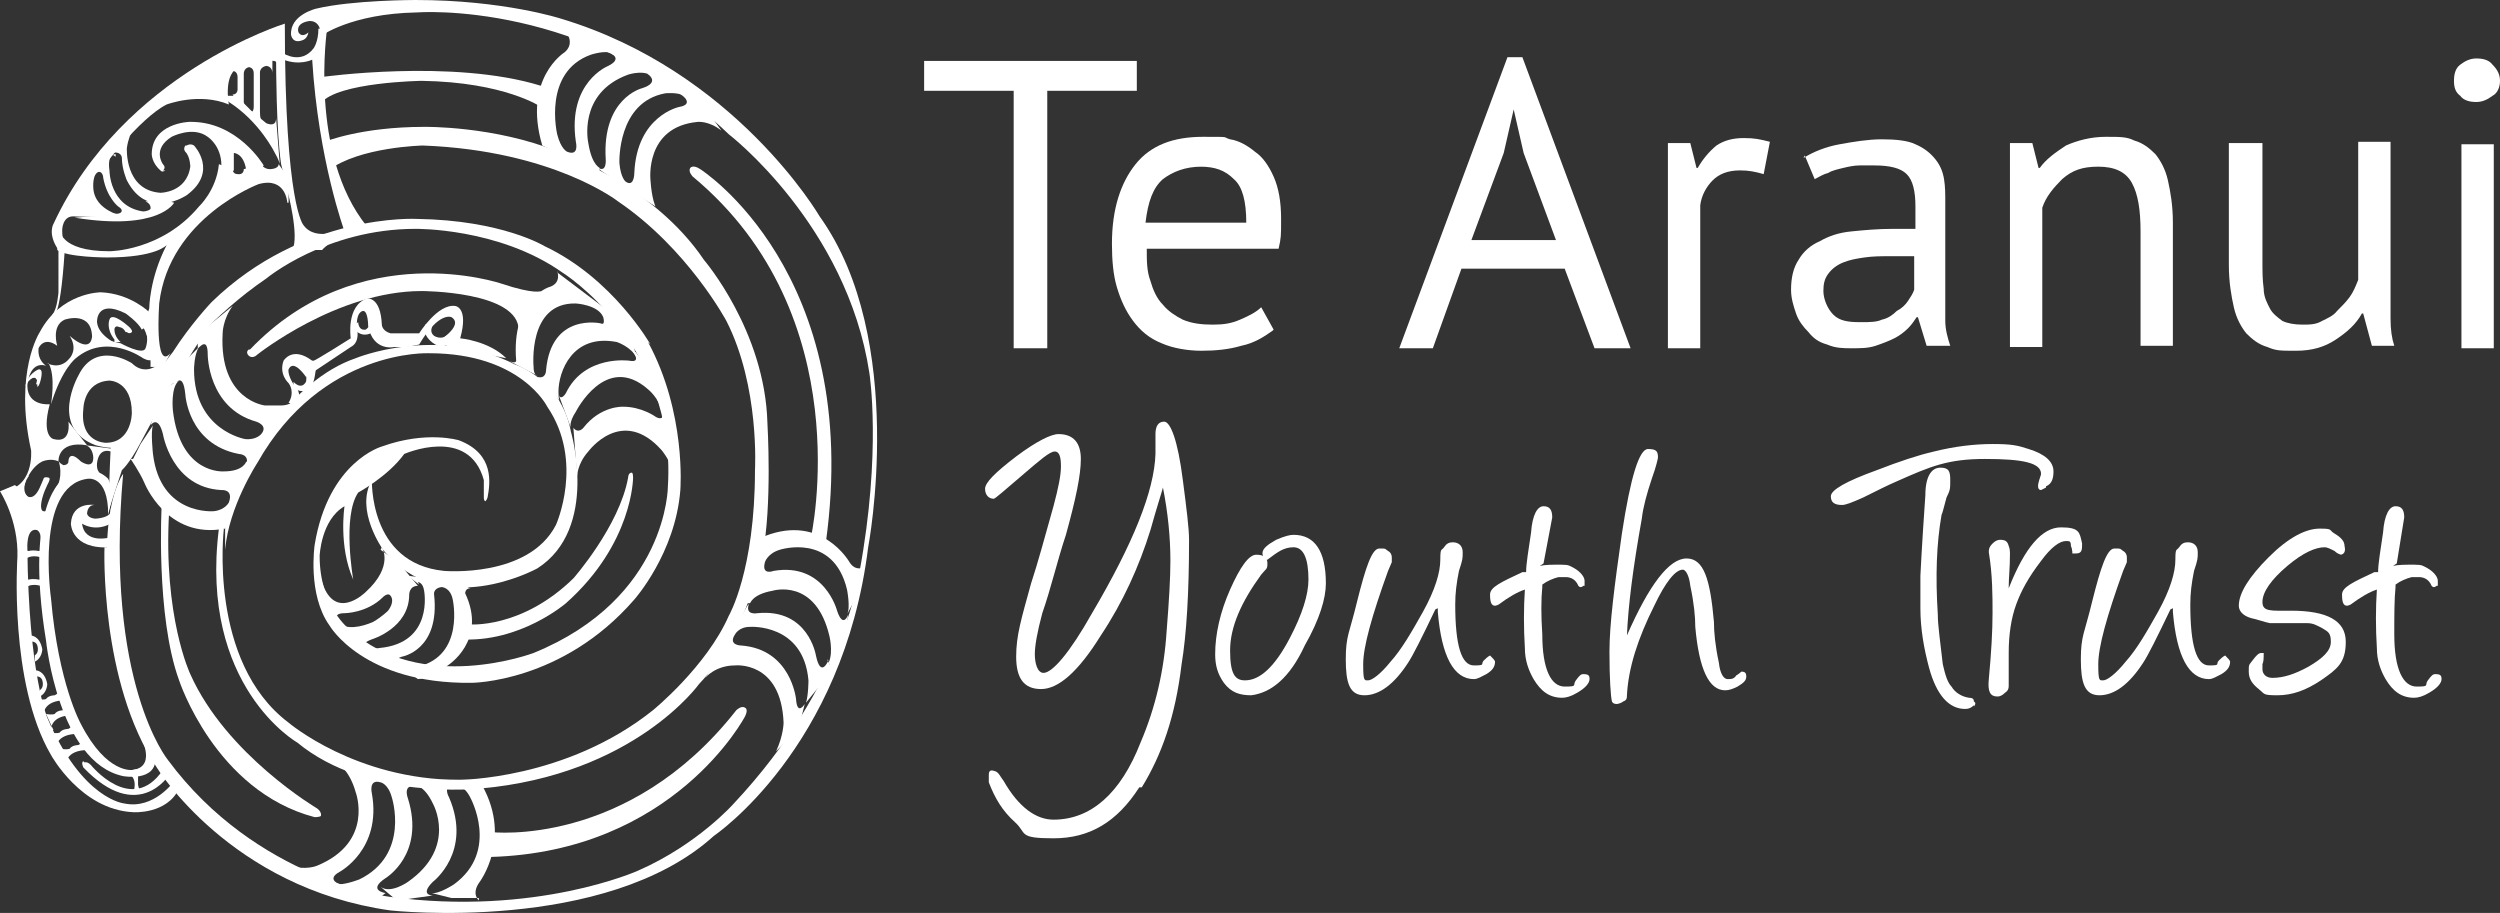 <?xml version="1.0" encoding="UTF-8"?>
<svg id="Layer_2" data-name="Layer 2" xmlns="http://www.w3.org/2000/svg" width="201" height="73.4" viewBox="0 0 201 73.4">
  <rect x="0" y="0" width="201" height="73.4" fill="#333333" stroke="none"/>
  <defs>
    <style>
      .cls-1 {
        fill: #fff;
      }

      .cls-2 {
        isolation: isolate;
      }
    </style>
  </defs>
  <g id="Layer_1-2" data-name="Layer 1">
    <g>
      <g>
        <path class="cls-1" d="M8.4,44s-.4,10.8,4.2,17.7c0,0,5.9,9.7,18.8,11.5,0,0,17.3,1.9,26-6,0,0,10.4-7,12.4-23.2,0,0,3.2-16.7-3.9-26.6,0,0-6.8-11.7-20.8-15.9,0,0-4.6-1.5-11.7-1.5,0,0-5.1,0-8,.7,0,0-2.1,.5-2,2.1,0,0,.1,.8,1,.4,0,0,.3-.1,.4-.6,0,0-.5,.5-.8,0,0,0-.3-.7,.8-.9,0,0,1-.2,1,1.2,0,0,2.4-1.8,7.7-1.9,0,0,13.7-1.1,25.1,9.8,0,0,9.5,7.3,11.3,19.2,0,0,1,6.3-.8,16,0,0-1.1,9-10.1,18.6,0,0-2.9,3.3-7.7,5.4,0,0-8.2,3.7-20,2.1,0,0-10.7-1.4-17.8-11,0,0-5.1-6.2-3.6-23,0,0-1.2,1.5-1.3,5.9Z"/>
        <path class="cls-1" d="M9,41s0,.6-1.3,.7c0,0-.6,0-.7-.4,0,0,0-.7,.6-.7,0,0-1.8-.3-1.9,1.5,0,0,0,2.1,3.2,1.9v-.8s-2.1,.6-2.3-1.1c0,0,1,.7,2.3,0v-1.2Z"/>
        <path class="cls-1" d="M25.8,6.2s10.6-1.5,17.7,.7v1.7s-2.9-2-9.6-2.1c0,0-6.8,.1-8.1,1.8v-2.2Z"/>
        <path class="cls-1" d="M26.1,11.4s2.9-1.2,8-1.2c0,0,5.6-.1,10.8,2,0,0,7.6,2.6,11.7,8.7,0,0,4.9,5.7,5.1,13.1,0,0,.4,6.7-.4,10.6,0,0-1.2,6.3-5.1,10.4,0,0-5.2,7.3-17.6,8.4,0,0-9,1-14.7-3.7,0,0-7.9-4.5-6.3-17.2h.4s-1.3,10.7,5.2,15.6c0,0,5.4,4.6,13.7,4.6,0,0,8.6,0,15.6-5.6,0,0,4.3-3.5,6.1-7.6,0,0,2.1-3.6,2.1-11.7,0,0,.4-6.7-2.3-12,0,0-3.1-5.8-8.7-9.6,0,0-5.2-4.1-15.7-4.5,0,0-5.1,.1-7.6,2l-.4-2.1Z"/>
        <path class="cls-1" d="M26.3,2.3s-1.5,10.1,3.2,15.9l-1.8,.4s-2.1-5.7-2.6-13.8c0,0-1,.5-2.3,0v-.5s1.4,.9,2.4-.4c0,0,.4-.5,.4-1.6h.5Z"/>
        <path class="cls-1" d="M45.7,2.9s.4,.7-.3,1.3c0,0-3.4,2.1-1.8,7.5l4.6,2.2v-.4c.1,0-.6-.1-.9-2,0,0-.9-4,3.2-5.5,0,0,1.5-.5,2.1,.3l-.9-1.5-2.6-.5s1,.4-.2,1c0,0-3.3,1.3-2.6,6.1,0,0,.3,1.2-.7,.8,0,0-.5-.2-.8-1.4,0,0-1.2-5,2.7-6.4,0,0,1.2-.4,1.7-.1l-1.1-1-2.3-.4Z"/>
        <path class="cls-1" d="M52,5.9s1.2,.7-.4,1.2c0,0-3.2,.8-2.9,5.7,0,0,.1,1.1-.6,.7-.2,0,2.1,1.5,2.1,1.5l2.5,1.6s-.3-.6-.4-2.1c0,0-.5-4.3,3.8-4.7,0,0,.9-.1,1.9,.7l-1.5-2.1-1.6-.7s.9,.7-.3,.9c0,0-3.4,.7-3.6,5.3,0,0,0,1.2-.7,.7,0,0-.4-.3-.5-1.5,0,0-.2-4.9,3.7-5.6,0,0,1-.1,1.5,.2l-.7-1.2-2.2-.6Z"/>
        <path class="cls-1" d="M69.5,45.6s-.7,.4-1.2-.4c0,0-2.2-3.9-6.8-2.1l-1.5,5.4h.3c0,.1,.1-.7,1.8-1,0,0,3.5-1.1,4.6,3.7,0,0,.4,1.7-.3,2.4l1.3-1,.5-3.2s-.4,1.2-.9-.3c0,0-1-3.9-5.1-3.2,0,0-1,.4-.7-.7,0,0,.2-.7,1.2-1,0,0,4.3-1.4,5.4,3.2,0,0,.3,1.5,0,2l.8-1.5,.4-2.3Z"/>
        <path class="cls-1" d="M66.6,53.1s-.6,1.5-1-.4c0,0-.6-3.8-4.7-3.4,0,0-1,.2-.7-.7,0-.3-1.4,2.6-1.4,2.6l-2.1,3.3s.8-1,2.4-1c0,0,3.7-.4,3.9,4.6,0,0,0,1-.6,2.3l1.8-1.8,.5-2s-.6,1-.7-.4c0,0-.4-4-4.4-4.3,0,0-1.1,0-.5-.9,0,0,.3-.6,1.2-.6,0,0,4.3-.3,4.7,4.3,0,0,0,1.2-.2,1.8l2.1-2.6-.4-.9Z"/>
        <path class="cls-1" d="M38.5,72.4s-.6-.5,0-1.4c0,0,2.9-3.7,0-8.3h-5.2c0,0,0,.4,0,.4,0,0,.8,0,1.5,1.5,0,0,2,3.5-2,6.3,0,0-1.4,1-2.2,.4l1.3,1.1,2.9-.4s-1.1,0,0-1.1c0,0,3.2-2.4,1.3-6.8,0,0-.6-1,.5-1,0,0,.7,0,1.2,1,0,0,2.4,4.3-1.3,7,0,0-1.2,.8-1.8,.7l1.6,.4h2.2Z"/>
        <path class="cls-1" d="M31,71.8s-1.5-.2,0-1.2c0,0,3.2-1.9,1.8-6.4,0,0-.4-1,.4-1s-2.6-.7-2.6-.7l-3.5-1.2s1,.6,1.5,2.4c0,0,1.5,4-3.1,5.9,0,0-.9,.4-2.2,0l2.1,1.5h1.9c0,0-1.1-.4,0-1,0,0,3.4-1.8,2.6-6.3,0,0-.3-1.2,.7-.9,0,0,.6,.1,.9,1.2,0,0,1.5,4.6-2.6,6.6,0,0-1,.4-1.7,.4l2.9,1.4,.9-.7Z"/>
        <path class="cls-1" d="M39.5,66.9s11,1.3,19.7-9.8c0,0,.4-.4,.7-.2,0,0,.3,.1,0,.7,0,0-5.7,10.9-20.5,11.3v-2Z"/>
        <path class="cls-1" d="M65.2,43.2s4-17.8-9.5-29c0,0-.4-.4-.2-.7,0,0,.2-.3,.8,.1,0,0,13.1,8.3,10.1,30l-1.2-.4Z"/>
        <path class="cls-1" d="M10.5,36.9s.7,1,1.1,1.9c0,0,1.8,4.6,6.5,3.7l2-5.2-.3-.2s-.2,.8-1.8,.8c0,0-3.5,.3-4.1-4.9,0,0-.2-1.9,.5-2.4l-1.4,.7-.9,2.9s.6-.9,1,.7c0,0,.7,4.3,4.7,4.5,0,0,1-.1,.6,1,0,0-.3,.6-1.2,.7,0,0-4.3,.4-4.9-4.6,0,0-.2-1.8,0-2.3l-1,1.5-.6,1.2Z"/>
        <path class="cls-1" d="M14,31s.7-1.3,.9,.7c0,0,.2,4,4.3,4.8,0,0,.9,0,.6,.9-.1,.3,1.6-2.3,1.6-2.3l2.3-2.9s-.4,.4-1.1,.4h-.2c-.3,0-.7,0-1.1,0,0,0-3.7-.4-3.4-5.8,0,0,0-1.1,.8-2.2l-2.8,2.3v1.1c.1,0,.8-1,.8,.5,0,0,0,4.3,3.9,5.4,0,0,1,.3,.4,1,0,0-.4,.5-1.3,.4,0,0-4.1-.7-4.1-5.6,0,0,0-1.2,.4-1.8l-2.2,2.2,.2,1Z"/>
        <path class="cls-1" d="M52.3,27.7s-3-5.3-8.5-7.9c0,0-3.4-2.1-10.3-2.2,0,0-9.1-.5-16.5,6.7,0,0-1.7,1.8-3.1,4l-.7,.9-1,.4s-.8,.4-1.6-.4c0,0-2.9-1.9-4.3,1,0,0-2.4,4.2,1.4,5.6,0,0,.7,.2,1.2,.2,0,0-.1,2-.2,5.2l1.1-3.4s.6-.5,1.5-2.2c.5-1,1.3-2.2,2-4.3,0-.1,.8-.5,.8-.7,0,0,1.5-2.6,1.9-3.1,.1-.1,.2-.7,.2-.7,1.3-1.3,3-2.9,5.2-4.4,0,0,4.8-4,12-4,0,0,6.7-.1,11.8,3.5,0,0,9.2,5.7,8.5,17.2,0,0,0,9-10.8,13.4,0,0-9,3.4-14.8-1.9,0,0-2.4-1.8-2.4-5.9,0,0,.1-2.9,2-4,0,0-.5,3.2,.7,5.9,0,0-.9-5.1,.4-7,0,0,2.4-1.3,3.7-3.1,0,0,5.2-2.3,6.4,2.1,0,0,0,.4,0,1.3,0,.2,0,.3,.1,.4,0,0,.1,0,.2-.3,.2-1.1,.6-3.5-2.3-4.6,0,0-2.6-.8-6.2,.5,0,0-4.3,1.2-5.4,7.9,0,0-.6,4,1.2,6.5,0,0,2.7,4.7,11.4,4.6,0,0,7.3,0,13.1-6.7,0,0,3.3-3.7,3.7-8.8,0,0,.5-6.2-2.6-11.9Zm-43.8,7.9s-2.1,0-1.8-2.7c0,0,0-2.2,2.1-2.3,0,0,1.8,0,1.8,2.6,0,0,0,2.4-2.1,2.4Z"/>
        <path class="cls-1" d="M44.8,21.8s.4,1-.7,1.3c0,0-3,1-2.6,5.9,0,0,0,.3-.6,0l2.3,1.2s-.3,0-.3-.7c0,0-.5-5.2,3.4-5.1,0,0,1.8,.1,2.2,1.1,0,0,.2,.7-.2,.5,0,0-4-.9-4.4,3.8,0,0,0,.7-.7,.5l1.8,1.9s-.1,0-.1-.7c0-1.6,1.1-4.7,4.7-4,0,0,1.2,.4,1.6,1.3l-.7-2.6-5.7-4.3Z"/>
        <path class="cls-1" d="M50.9,28.3s.7,.9-.3,.7c0,0-3.6-.5-5.1,2.6,0,0-.4,.7-.6,.1l1,2.7s-.2-.4,.4-1.3c0,0,2.4-4.8,5.8-1.8,0,0,.9,.7,1.1,1.8,0,0,.1,.4,0,.5,0,0-.2,.1-.5-.1,0,0-1.1-.8-2.6-.8,0,0-1.8-.1-3.2,1.7,0,0-.4,.5-.8,0l.3,3.9s0-1,.9-2c0,0,2.7-3.7,5.9-.1,0,0,.5,.6,.7,1.2l.2-2.5-1.2-4.3-1.8-2.3Z"/>
        <path class="cls-1" d="M29.9,38.5s-.3,6.8,5.8,7.4c0,0,6.8,.6,9-3.7,0,0,2.3-5.1-.7-9.5,0,0-2.1-4.3-9.5-4.3,0,0-8.6-.4-13.8,8.8,0,0-2.3,3.5-2.6,7v-2.3c-.1,0,1.7-4.6,1.7-4.6,0,0,3.5-6.7,8.8-8.5,0,0,6.5-2.7,12.8,.5,0,0,.9,.3,1.8,1,.6,.4,1.2,1,1.7,1.8,.4,.7,.8,1.5,1,2.6,0,0,2.3,7.8-2.7,11,0,0-7.8,4.3-12.4-1.5,0,0-2.3-3.2-.9-5.6Z"/>
        <path class="cls-1" d="M30.7,44s1,1.5-1.3,3.6c0,0-2.6,2.6-3.6-1.1v2.1c.1,0,1.3,1.2,1.3,1.2,0,0-.3-.5,.6-.5,0,0,1.8,0,3.1-1.3,0,0,.4-.4,.6-.1,0,0,.4,.4-.2,1.2,0,0-.5,.5-1.2,.9-.9,.4-2.2,.7-2.9,0l.7,1.5,1.6,.7s-.6-.4,.5-.8c0,0,3-.9,3-3.6,0,0,0-.7,.7-.7l-1.5-1.8-1.5-1.1Z"/>
        <path class="cls-1" d="M33.6,46.8s.4,0,.5,.7c0,0,.8,4.2-3.6,4.6,0,0-.5,.1-1.1,0l1.5,1.4h1.3s-.8-.4,.1-.7c0,0,3.1-.5,2.6-5,0,0-.1-.5,.6-.6,0,0,.7,0,.9,1,0,0,1,4.5-2.8,5.4,0,0-.7,.2-1.3,0l1.3,1,2.6-.4s-1.1,0-.2-.7c0,0,3.2-2,1.4-5.8,0,0,0-.4,.4-.4l-1.3-.6-3.7-.4,.9,.7Z"/>
        <path class="cls-1" d="M37.7,50.2s4.2,.4,8.4-3.7c0,0,3.7-4.2,4.4-8.1,0,0,0-.4,.3-.4,0,0,.1,0,.1,.4,0,0,0,5.3-5.4,10.1,0,0-3.7,3.2-8.5,2.9l.7-1.2Z"/>
        <path class="cls-1" d="M20,28.1s-.3,.2,0,.5c0,0,.3,.3,.7-.1,0,0,6.4-5.1,13.2-5.1,0,0,7.9,0,7.8,3.2l1.8-3.2s-.5,.3-3.2-.6c0,0-11.4-3.9-20.2,5.3Z"/>
        <path class="cls-1" d="M13,40.6s-.5,8.9,1.4,14.1c0,0,2.9,8.9,10.9,11,0,0,.4,0,.5-.1,0,0,.1-.3-.3-.6,0,0-7.3-4.3-10.2-10.8,0,0-2.2-4.6-1.7-13.1l-.7-.4Z"/>
        <path class="cls-1" d="M27.7,18.4s-2.3,1.1-3.3-.3c0,0-1.5-1.5-1.5-16.2,0,0-13,4-18.6,16.1,0,0-.5,.8,.4,2.1,0,0,0,1.8,0,3.4,0,0-.1,1.4-.5,1.8,0,0,.6,1,1-5.1,0,0-.2-1-.2-1.7,0,0,0-1.2,1-1.1,0,0,2.5,.1,4,0,0,0-2.4-.4-2.5-2.3,0,0-.1-1.2,.5-1.3,0,0,3.2-4.3,5.4-5.4,0,0,2.6-1,5,0,0,0-.5-2.6,.9-3,0,0,2.8-.8,2.9-.4,0,0,0,5.5,.4,8.2,0,0,.4,1.5,.5,2.1,0,0,1,3.7,.4,4.8h2.4c0-.1,1.9-1.6,1.9-1.6Z"/>
        <path class="cls-1" d="M18.3,6s0-.4,.4-.3c0,0,.4,0,.4,.5v1s0,.4-.4,.4l.4,.6,.9,.7s-.4-.4-.4-.7v-2.3s0-.4,.4-.5c0,0,.4,0,.4,.5v2.7s0,.7-.5,.3l.4,.6,1,.5s-.4,0-.4-1v-3.2s0-.4,.5-.5c0,0,.5,0,.5,.6v-1.8c.1,0-3.5,1-3.5,1v1Z"/>
        <path class="cls-1" d="M22.5,13.2s-.1-.4-.4-.9c0,0-1.2-2.5-3.7-4.1l-.5-.5h.4c0,0,.7,0,.7,0l1.2,1.2,1.2,1s.8,.4,.8-.4l.3,3.8Z"/>
        <path class="cls-1" d="M23.1,16.3s-.1-2.1-2.3-1.5c0,0-7.2,2.7-8,9.6,0,0-.4,5.5,.9,4l-.6,1.1h-1c0,.1,.1-2.1-.6-3.2l.5-1.5s0-2.4,1.4-5.1c0,0-.8,1-4.8,1,0,0-3.2,0-4-.6l.2-1.7s-.1,1.8,4,1.8c0,0,4.2,0,7.2-3.6,0,0,1.4-1.3,1.6-3.4l1.1,.4s0,.4,.4,.4c0,0,.5,.1,.5-.4l1.4-.4s.2,.4,.7,.4c0,0,.7,0,.7-.4l.8,1.1v2Z"/>
        <path class="cls-1" d="M13.1,13.7s.3-.2,0-.5c0,0-.9-1.2,.7-2.2,0,0,1.7-.9,2.9,0,0,0,1.1,.7,1.1,2.3l.4,.7,.6-.3v-1.4s.8,0,1,1.4l.8,.3,.6-.7s-2.1-3.6-6-3.5c0,0-3,.1-3,2.6,0,0,0,.7,.7,1.3,0,0,.1,.2,.4,0Z"/>
        <path class="cls-1" d="M15,11.7s.3-.2,.6,0c0,0,2,2.1-.6,4,0,0-3.1,2.1-4.8-1.2,0,0-.4-.9-.4-1.8,0,0,0-.6-.9-.4l.4-1.2,1.8-1.3s-.7,.7-.9,2.1c0,0-.2,3.4,2.7,3.6,0,0,2.1,0,2.4-2.1,0,0,0-.8-.4-1.2,0,0-.2-.2,0-.5Z"/>
        <path class="cls-1" d="M9.3,12.4s-.7-.1-.5,1.3c0,0,0,2.9,2.7,3.3,0,0,.4,0,.6-.2,0,0,.1-.4-.4-.6l1.3-.2,1,.3s-1.2,2.3-8,1.2l2.6-.2,.3-.2s.5,.2,.8,0c0,0,.3-.2-.2-.5,0,0-.9-.7-1.2-2.3,0,0,0-.5-.4-.5l.2-1.2,.6-.4,.6,.4Z"/>
        <path class="cls-1" d="M12,25.1s-1.5-1.5-3.9-1.6c0,0-3.2,0-4.9,3.2,0,0-2.1,3.2-.7,9.5,0,0,.3,3.2-2.5,3.3H1.8s.4-1.8,1.6-2.4c0,0,.7-.3,1.3,0,0,0-.1-1.7,2.3-1.3l-1.5-1.9s.3,1.8-1.2,1.4c0,0-1-.2-.3-2.8,0,0-1.8,.2-1.8-1.5,0,0,.1-2,1.5-1.6,0,0-.7-.4-.6-1.4,0,0,.4-1,1.5-.2,0,0-.5-1.6,.6-2.1,0,0,2.3-.8,2.2,1.6,0,0,1,.3,2.3,.5,0,0-1.8-.7-1.9-1.9,0,0-.1-1.9,2.3-.7,0,0,1,.7,1.3,1.3l.6-.4v-.9Z"/>
        <path class="cls-1" d="M3.8,29.2s1,.6,1.8-.4c0,0,.7-.7,0-1.8,0,0,1.6,1.5,1.8,.1,0,0,.6,.1,2.3,.5,0,0,1.8,1,2,.4,0,0,.3-.7,0-1.5-.6-1.2,1.9,3.4-.2,2.3,0,0-2.9-2.1-5.4,0,0,0-1.1,.8-2,3.7,0,0,.4-2.3-.2-3.3Z"/>
        <path class="cls-1" d="M10.2,26.7s.2,.2,.4,0c0,0,.1-.1-.2-.4,0,0-1.4-1.3-1.6-.6,0,0-.3,.7,.4,1.6v.2h.5s-.5-.4-.5-1c0,0,0-.4,.4-.2,0,0,.3,0,.5,.4Z"/>
        <path class="cls-1" d="M3,30.9s0,.2,0,.2c0,0,.1,0,.2-.3,0,0,.4-1.2-.1-1.1,0,0-.6,.2-1,1v.2c-.1,0,0,.2,0,.2,0,0,0-.4,.5-.7,0,0,.3-.1,.3,.1,.1,0,.1,0,0,.4Z"/>
        <path class="cls-1" d="M11.2,59s1.5,2.6-.5,2.9c0,0-2.1,.4-4.2-3.7,0,0-1.8-3.2-2.4-10.1,0,0-1.3-9,2.9-9.6,0,0,1.7-.4,1.7,2.9l.4-1.9-.4-1s-1.4-1.6-3.6,0c0,0-3.2,1.9-1.4,13,0,0,1,9.8,6.2,10.9,0,0,2.7,.5,2.6-1.5l-1.2-1.7Z"/>
        <path class="cls-1" d="M0,39.5s1.5,2.3,1.4,5.3c0,0-.7,10.1,2.7,15.9,0,0,2.4,4.4,6.6,4.6,0,0,2.7,.2,3.7-1.9l-.4-.6s-1.6,2.3-4,1.8c0,0-3.4-.3-6.2-6.9,0,0-1.5-3.5-1.6-13.6,0,0-.1-1.6,.7-1.5,0,0,.4,0,.4,.9l.4-1.2v-.9c-.1,0-2-2-2-2l-.5-.4L0,39.5Z"/>
        <path class="cls-1" d="M3.5,57.5s-.1-1.2,1.8-1.2l-.5-.9s0,.3-.4,.5c0,0-.5,0-.7,.3,0,0-.2,.1-.7,0l.7,1.3Z"/>
        <path class="cls-1" d="M4.1,58.7s-.1-1.2,1.8-1.2l-.4-.9s0,.3-.4,.5c0,0-.5,0-.7,.3,0,0-.2,.1-.7,0l.6,1.3Z"/>
        <path class="cls-1" d="M4.5,60.2s-.1-1.2,1.8-1.2l-.4-.9s0,.3-.4,.5c0,0-.5,0-.7,.3,0,0-.2,.1-.7,0l.6,1.3Z"/>
        <path class="cls-1" d="M5.3,61.5s-.1-1.2,1.8-1.2l-.4-.9s0,.3-.4,.5c0,0-.5,0-.7,.3,0,0-.2,.1-.7,0l.6,1.3Z"/>
        <path class="cls-1" d="M1.7,45.4s.4-1.2,2.1-.4v-1s0,.3-.7,.3c0,0-.4-.1-.8,0,0,0-.2,0-.7-.3v1.5Z"/>
        <path class="cls-1" d="M1.7,47.7s.4-1.2,2.1-.4v-1s0,.3-.7,.3c0,0-.4-.1-.8,0,0,0-.2,0-.7-.3v1.5Z"/>
        <path class="cls-1" d="M6.8,61.3s.2-.1,.5,.2c0,0,3.3,4.1,5.8,.4l.5,.4s-2.5,4-6.9-.6c0,0-.2-.4,0-.5Z"/>
        <path class="cls-1" d="M2.5,51.1s.7,0,.9,1.1c0,0,0,.7-.6,1v-.5c-.1,0,.4-.1,.2-.8,0,0-.1-.4-.6-.3v-.5Z"/>
        <path class="cls-1" d="M2.9,53.9s.7,0,.9,1.1c0,0,0,.7-.6,1v-.5c-.1,0,.4-.1,.2-.8,0,0-.1-.4-.6-.3v-.5Z"/>
        <path class="cls-1" d="M2.3,38.2s-.7,1.1-.1,1.7c0,0,.5,.4,1-.7l.3-.7s0-.2,.4-.1c0,0,.2,0,0,.4,0,0-.6,1.1-.6,1.9,0,0,0,.4,.2,.4,0,0,.2,.1,.4-.2l-.3,1.1-2.1-2.5,.8-1.2Z"/>
        <path class="cls-1" d="M4.6,39.1s.5-.8,.1-2.1c0,0,0,.2,.4,.4,0,0,.4,0,.4-.3,0,0,0-1,1,0,0,0,1,.7,1-.3,0,0,0-.8-.6-1l2.3,.3-.3,.2s-.7-.3-1,.5c0,0-.3,.8,.1,1.2l-1.8,.4-1.7,.7Z"/>
        <path class="cls-1" d="M23.3,32.2s.4-.7-.1-1.4c0,0-.8-.7-.4-1.8,0,0,.7-1.2,2.3,0h.1c0,.1,3-1.8,3-1.8,0,0-.4-2.6,1.3-3.2,0,0,1.1-.2,1.2,2.1,0,0,0,.5,.7,.7h2.3s1.5-2.4,2.9-2.2c0,0,1.1,.1,.4,2.6,0,0,2.3,.2,3.7,1.6l-2.1-.4-3.6-.8s2.4-1.4,1.3-2.1c0,0-1-.5-2.6,2.2l-1,.2h-1s-1.7,.4-2.1-1.7c0,0,0-1.2-.4-1.2,0,0-.6,0-.5,1.4,0,0,.3,1.1-.5,1.5l-3.6,2.4s-1-1.5-1.4-.6c0,0-.1,.4,.4,1.2,0,0,1,.9,0,1.5h-.4Z"/>
        <path class="cls-1" d="M28.8,25.9s0,.7,.6,.6c0,0,.5-.3,.4-.9l.5,.9s-.5,.4-.9,.4c0,0-.7,.1-1-.7l.4-.3Z"/>
        <path class="cls-1" d="M23.6,30.7s.6,.7,1,0c0,0,.2-.7-.4-1.1h1.2c0,0-.1,1.2-.4,1.5,0,0-.5,.7-1.4,.1v-.6Z"/>
        <path class="cls-1" d="M34.9,26s-.5,.6,0,1c0,0,.6,.4,1.1-.1l-.3,1.1s-.7-.2-1.1-.6c0,0-.7-.6-.4-1.3h.7Z"/>
        <path class="cls-1" d="M10.1,62.1s1.1,.2,.6,1.7h.8c0-.1-.3-.1-.4-.7,0,0,0-.4,0-.7,0,0,0-.2,.1-.6l-1.1,.2Z"/>
      </g>
      <g>
        <path class="cls-1" d="M91.4,7.3h-7.2V28h-2.7V7.3h-7.2v-2.4h17.1v2.4Z"/>
        <path class="cls-1" d="M102.3,26.6c-.7,.5-1.5,1-2.5,1.2-1,.3-2.1,.4-3.2,.4s-2.3-.2-3.2-.6c-1-.4-1.7-1-2.3-1.8s-1-1.7-1.3-2.7c-.3-1-.4-2.2-.4-3.5,0-2.8,.7-4.9,1.9-6.4,1.2-1.5,3-2.2,5.4-2.2s1.5,0,2.2,.2c.7,.1,1.4,.5,2,1,.6,.4,1.1,1.1,1.5,2s.6,2,.6,3.4,0,1.5-.2,2.4h-10.6c0,1,0,1.8,.3,2.6,.2,.7,.5,1.4,1,1.9,.4,.5,1,.9,1.6,1.2,.7,.3,1.5,.4,2.4,.4s1.5-.1,2.2-.4c.7-.3,1.3-.6,1.7-1l1,1.8Zm-5.7-13.2c-1.3,0-2.3,.4-3.1,1-.8,.7-1.2,1.8-1.4,3.5h8.1c0-1.7-.3-2.9-1-3.5-.7-.7-1.5-1-2.7-1Z"/>
        <path class="cls-1" d="M125.9,21.6h-8.4l-2.3,6.4h-2.7l8.7-23.4h1.2l8.7,23.4h-2.9l-2.4-6.4Zm-7.6-2.3h6.8l-2.6-7-.8-3.5h0l-.8,3.5-2.6,7Z"/>
        <path class="cls-1" d="M141.8,14c-.7-.2-1.2-.3-1.9-.3-1,0-1.7,.3-2.2,.8-.5,.5-.9,1.2-1,2v11.5h-2.6V11.5h1.8l.5,2h.1c.4-.7,.9-1.3,1.5-1.8,.6-.4,1.3-.6,2.2-.6s1.3,.1,2.1,.3l-.5,2.6Z"/>
        <path class="cls-1" d="M145,12.7c.8-.5,1.8-.9,2.9-1.1,1.1-.2,2.3-.4,3.4-.4s2.1,.1,2.7,.4c.7,.3,1.2,.7,1.6,1.2,.4,.5,.6,1,.7,1.6,.1,.6,.1,1.2,.1,1.8,0,1.3,0,2.6,0,3.8s0,2.4,0,3.5,0,1.6,0,2.3c0,.7,.2,1.4,.4,2h-1.9l-.7-2.3h-.1c-.2,.3-.4,.6-.7,.9s-.7,.6-1.1,.8c-.4,.2-.9,.4-1.5,.6s-1.2,.2-1.9,.2-1.3,0-2-.3c-.7-.2-1.1-.5-1.5-1-.4-.4-.8-.9-1-1.5-.2-.6-.4-1.2-.4-1.9,0-1,.2-1.8,.6-2.4,.4-.7,1-1.2,1.7-1.5,.7-.4,1.5-.7,2.6-.8,1-.1,2.1-.2,3.3-.2h.9c.3,0,.6,0,.9,0,0-.7,0-1.2,0-1.8,0-1.2-.2-2.1-.7-2.6-.5-.5-1.4-.7-2.6-.7s-.8,0-1.2,0-.9,.1-1.3,.2-.9,.2-1.2,.4c-.4,.1-.7,.3-1.1,.5l-.8-1.9Zm4.7,13.2c.6,0,1.2,0,1.6-.2,.5-.1,.9-.4,1.2-.7,.4-.2,.7-.5,.9-.8,.2-.3,.4-.6,.5-.9v-2.7c-.3,0-.6,0-1,0h-1c-.7,0-1.3,0-2,.1s-1.2,.2-1.7,.4-.9,.5-1.2,.9c-.3,.4-.4,.8-.4,1.4s.3,1.4,.8,1.9,1.2,.6,2.1,.6Z"/>
        <path class="cls-1" d="M172.1,28v-9.4c0-1.7-.2-3-.7-3.9s-1.4-1.3-2.7-1.3-2.1,.3-2.9,1c-.7,.7-1.3,1.4-1.6,2.3v11.2h-2.6V11.5h1.8l.5,2h.1c.5-.7,1.2-1.2,2.1-1.8,.9-.4,2-.7,3.2-.7s1.7,0,2.3,.3c.7,.2,1.2,.6,1.7,1.1,.4,.5,.8,1.2,1,2.1,.2,.9,.4,2,.4,3.4v9.9h-2.6Z"/>
        <path class="cls-1" d="M181.9,11.5v9.4c0,.9,0,1.6,.1,2.3,0,.7,.3,1.2,.5,1.6,.2,.4,.6,.7,1,1,.4,.2,1,.3,1.6,.3s1.1,0,1.6-.3c.4-.2,.9-.4,1.2-.8,.4-.4,.7-.7,1-1.1,.3-.4,.5-.9,.7-1.4V11.4h2.6v11.8c0,.8,0,1.6,0,2.4,0,.9,.1,1.6,.3,2.2h-1.8l-.7-2.6h-.1c-.5,.9-1.2,1.5-2.1,2.1-.9,.6-1.9,.9-3.2,.9s-1.6,0-2.3-.3c-.7-.2-1.2-.6-1.7-1.1-.4-.5-.8-1.2-1-2.1-.2-.9-.4-2-.4-3.4V11.5h2.6Z"/>
        <path class="cls-1" d="M197.3,6.5c0-.5,.1-1,.5-1.3s.8-.5,1.3-.5,1,.1,1.3,.5c.4,.4,.6,.8,.6,1.3s-.2,1-.6,1.2c-.4,.3-.8,.5-1.3,.5s-1-.1-1.3-.5c-.4-.3-.5-.7-.5-1.2Zm.6,5.1h2.6V28h-2.6V11.5Z"/>
      </g>
      <g class="cls-2">
        <path class="cls-1" d="M91.6,63.3c-1.8,2.8-4,4.1-6.9,4.1s-2.1-.4-3.1-1.3c-1-.9-1.6-1.9-2.1-3.2,0-.3,0-.4,0-.6,0-.4,.2-.4,.5-.3s.4,.4,.7,.8c1.2,2.1,2.6,3.1,4,3.1,3,0,5.4-2.1,7-6.2,1.2-2.8,1.9-5.8,2.1-9,.2-2.5,.3-4.3,.3-5.6,0-1.9-.2-3.9-.6-5.9-.1,.4-.5,1.6-1,3.4-.9,2.9-2.2,5.8-4,8.5-1.8,2.9-3.4,4.3-4.8,4.3s-2-.9-2-2.6,.4-3,1.2-5.9c.5-1.5,1.1-3.7,1.8-6.2,.4-1.5,.6-2.5,.6-3.2s-.1-1.2-.5-1.2-1.2,.7-2.6,1.9c-1.4,1.2-2.2,1.9-2.3,1.9-.4,0-.7-.3-.7-.8s.8-1.3,2.5-2.6c1.6-1.2,2.8-1.8,3.4-1.8,1.2,0,1.8,.7,1.8,2s-.4,3.2-1.2,6.1c-.7,2.1-1.2,4.3-1.9,6.3-.4,1.5-.6,2.6-.6,3.3s.2,1.5,.7,1.5c.7,0,2.1-1.6,3.9-4.8,3.3-5.6,5-9.8,5.1-12.8v-1.6c0-.6,.2-1,.7-1s1.1,1.5,1.5,4.7c.3,2.3,.5,3.9,.5,4.8,0,4.2-.2,7.6-.6,10-.5,4.2-1.6,7.3-3.2,9.9Z"/>
        <path class="cls-1" d="M100.6,55.9c-.9,0-1.6-.2-2.2-1-.5-.7-.7-1.4-.7-2.3,0-1.6,.4-3.4,1.2-5.2,.8-1.8,1.5-2.8,2.1-2.8s.9,.2,.9,.7-.1,.4-.5,.9c-1.6,2.2-2.5,4.2-2.5,6.1s.4,2.4,1.2,2.4c1.2,0,2.4-1.1,3.6-3.4,1-1.9,1.5-3.5,1.5-4.7,0-1.7-.4-2.6-1.2-2.6s-1.3,.4-2.1,1h-.2c-.1-.2-.2-.4-.2-.5,0-.4,.4-.7,1.1-1.1,.7-.3,1.1-.4,1.4-.4,1.7,0,2.6,1.3,2.6,3.9,0,1.2-.5,2.9-1.7,5-1.2,2.6-2.7,3.8-4.3,4Z"/>
        <path class="cls-1" d="M115.4,49c-1.1,2.3-1.8,3.7-2.2,4.3-1.1,1.7-2.3,2.6-3.5,2.6s-1.5-1-1.5-2.9,.3-2.1,.9-4.6c.7-2.8,1.2-4.3,1.8-4.3s.4,0,.7,.2c.2,.1,.3,.3,.3,.5s0,.2,0,.4l-.3,.7c-1.3,3.6-2,6.1-2,7.5s.1,1.3,.4,1.3,1-.5,1.8-1.5c.9-1,1.7-2.4,2.6-4,1-1.8,1.4-3.2,1.4-4.2s.1-.7,.3-1c.2-.3,.4-.4,.7-.4,.5,0,.8,.3,.8,.8s0,.6-.3,1.5c-.2,1-.3,1.8-.3,2.7,0,3.3,.5,4.9,1.5,4.9s.5-.1,.8-.4c.1-.1,.3-.3,.5-.4,.2,.2,.4,.4,.4,.5,0,.4-.2,.7-.7,1-.4,.2-.7,.4-1,.4-1.6,0-2.6-1.8-2.9-5.4v-.3Z"/>
        <path class="cls-1" d="M123.8,45.5c.4-.1,1-.1,1.7-.1s.7,.1,1.1,.3c.5,.3,.8,.7,.8,1s0,.1,0,.2h0q0,0,0,.2h-.1c0,0-.1,.1-.2,.1s-.1,0-.2-.1c-.2-.5-.6-.7-1-.7s-.4,0-.6,0c-.4,.1-.9,.3-1.3,.6v.2c-.1,1-.1,2.3,0,3.8,0,2.8,.7,4.2,1.8,4.2s.6-.1,.9-.5,.4-.5,.6-.5c.4,0,.5,.1,.5,.4s-.3,.7-1,1.1c-.5,.3-.9,.4-1.2,.4-1,0-1.7-.5-2.3-1.5-.4-.7-.7-1.5-.7-2.5-.1-1.6-.1-3.2,0-4.7-.6,.2-1.3,.6-2.1,1.2,0,0-.2,.1-.3,.1-.3,0-.4-.3-.4-.9s.9-1,2.6-1.8c0,0,.2,0,.3,0,0-.7,.2-1.8,.4-3.2,.1-1.4,.5-2.1,1-2.1s.7,.3,.7,.9l-.7,3.7Z"/>
        <path class="cls-1" d="M130.8,51.4v-.3c1.8-4.1,3.4-6.2,4.8-6.2s1.9,1.7,2.2,5.1c0,.8,.1,1.9,.4,3.3,.1,.9,.4,1.3,.7,1.3s.5,0,.7-.3c.2-.1,.4-.3,.4-.3,.3,0,.4,.1,.4,.4s-.2,.5-.7,.8c-.4,.2-.7,.3-1,.3-1.3,0-2.1-1.7-2.4-5.1,0-.8-.1-1.9-.4-3.3-.1-.9-.4-1.3-.6-1.3-.6,0-1.4,1-2.3,2.9-1.3,2.6-2.1,5-2.2,7.3,0,.1,0,.3-.3,.4-.1,.1-.4,.2-.5,.2s-.3,0-.4-.2c-.1-.4-.2-1.8-.2-4s.4-5.3,1-9.5c.7-4.6,1.4-6.8,2.1-6.8s.8,.2,.8,.7c0,0-.1,.6-.5,1.7-.4,1.2-.7,2.3-.8,3.2-.7,3.9-1.1,7-1.2,9.5Z"/>
        <path class="cls-1" d="M164.5,39.2c-.2,.1-.4,.2-.4,.2-.2,0-.3-.2-.2-.6,.1-.4,.2-.6,.2-.7,0-.9-1.5-1.2-4.5-1.2s-4.4,.6-7.1,1.8c-.7,.3-1.5,.7-2.7,1.3-.9,.4-1.4,.6-1.7,.6-.6,0-.9-.2-.9-.7s1.2-1.2,3.7-2.1c1.8-.7,3.3-1.2,4.6-1.5,1.6-.4,3.2-.6,4.7-.6s2,.1,2.9,.4c1.3,.4,2,1,2,1.8,0,.5-.1,1-.6,1.2Zm-5.8,17.5c-.2,.2-.4,.3-.7,.3-1.3,0-2.3-1.1-2.9-3.3-.4-1.5-.7-3.1-.7-4.8v-2.6s.1-2.2,.4-6.5c0-1.5,.5-2.2,1.2-2.2s.8,.3,.8,1,0,.8-.3,1.4c-.2,.7-.3,1.2-.4,1.4-.4,2.3-.5,4.9-.3,8,0,.9,.2,2.2,.4,4,.2,.9,.4,1.5,.7,1.8,.3,.5,.8,.8,1.4,.9,.3,0,.4,.1,.4,.3,.2,.1,.1,.3,0,.4Z"/>
        <path class="cls-1" d="M161.5,47.3c1.3-3.3,2.7-4.9,4.2-4.9s1.5,.4,1.7,1.3c0,.5,0,.8-.5,.8s-.2,0-.3-.2c0,0,0-.2-.1-.4h0c0-.4-.1-.4-.4-.4-.5,0-1.2,.5-2,1.6-1,1.3-1.6,2.4-2,3.5-.4,1.1-.6,2.4-.6,3.9s0,.9,0,2.6c0,.2,0,.4-.3,.6-.2,.2-.4,.3-.6,.3-.6,0-.8-.4-.7-1.4,.2-2.1,.3-3.9,.3-5.3s0-3.1-.3-4.9c0-.2,0-.4,.3-.7,.2-.2,.4-.3,.6-.3,.4,0,.6,.1,.7,.5,.1,.2,.1,.5,.1,.7,0,1-.1,1.9-.1,2.6Z"/>
        <path class="cls-1" d="M174.5,49c-1.1,2.3-1.8,3.7-2.2,4.3-1.1,1.7-2.3,2.6-3.5,2.6s-1.5-1-1.5-2.9,.3-2.1,.9-4.6c.7-2.8,1.2-4.3,1.8-4.3s.4,0,.7,.2c.2,.1,.3,.3,.3,.5s0,.2,0,.4l-.3,.7c-1.3,3.6-2,6.1-2,7.5s.1,1.3,.4,1.3,1-.5,1.8-1.5c.9-1,1.7-2.4,2.6-4,1-1.8,1.4-3.2,1.4-4.2s.1-.7,.3-1c.2-.3,.4-.4,.7-.4,.5,0,.8,.3,.8,.8s0,.6-.3,1.5c-.2,1-.3,1.8-.3,2.7,0,3.3,.5,4.9,1.5,4.9s.5-.1,.8-.4c.1-.1,.3-.3,.5-.4,.2,.2,.4,.4,.4,.5,0,.4-.2,.7-.7,1-.4,.2-.7,.4-1,.4-1.6,0-2.6-1.8-2.9-5.4v-.3Z"/>
        <path class="cls-1" d="M188.3,44.6c0,0-.3,0-.6-.3-.4-.2-.6-.3-.8-.3-.7,0-1.7,.4-3,1.5-1.3,1.1-2,2.1-2,2.9s.7,.7,2.3,.7c2.9,0,4.4,.8,4.4,2.5s-.7,2.2-2,3.1c-1.2,.8-2.3,1.2-3.5,1.2s-1-.1-1.5-.5c-.5-.4-.8-.8-.8-1.4s0-.5,.3-.9,.5-.6,.7-.6,.1,0,.2,0c0,.4,0,.7-.1,.9,0,.1,0,.2,0,.4,0,.4,.3,.7,.8,.7,.9,0,1.8-.3,2.9-.9,1.2-.7,1.8-1.3,1.8-2s-.2-.8-.7-1.1c-.4-.2-.7-.4-1.2-.4h-3c-.5-.1-1-.3-1.5-.4-.7-.2-1-.6-1-1,0-1,.8-2.3,2.4-3.9s3-2.3,4.1-2.3,.7,.1,1.2,.4c.5,.3,.8,.6,.8,1,.1,.4,0,.7-.4,.7Z"/>
        <path class="cls-1" d="M192.4,45.5c.4-.1,1-.1,1.7-.1s.7,.1,1.1,.3c.5,.3,.8,.7,.8,1s0,.1,0,.2h0q0,0,0,.2h-.1c0,0-.1,.1-.2,.1s-.1,0-.2-.1c-.2-.5-.6-.7-1-.7s-.4,0-.6,0c-.4,.1-.9,.3-1.3,.6v.2c-.1,1-.1,2.3-.1,3.8,0,2.8,.7,4.2,1.8,4.2s.6-.1,.9-.5c.3-.4,.4-.5,.6-.5,.4,0,.5,.1,.5,.4s-.3,.7-1,1.1c-.5,.3-.9,.4-1.2,.4-1,0-1.7-.5-2.3-1.5-.4-.7-.7-1.5-.7-2.5-.1-1.6-.1-3.2,0-4.7-.6,.2-1.3,.6-2.1,1.2,0,0-.2,.1-.3,.1-.3,0-.4-.3-.4-.9s.9-1,2.6-1.8c0,0,.2,0,.3,0,0-.7,.2-1.8,.4-3.2,.1-1.4,.5-2.1,1-2.1s.7,.3,.7,.9l-.6,3.7Z"/>
      </g>
    </g>
  </g>
</svg>